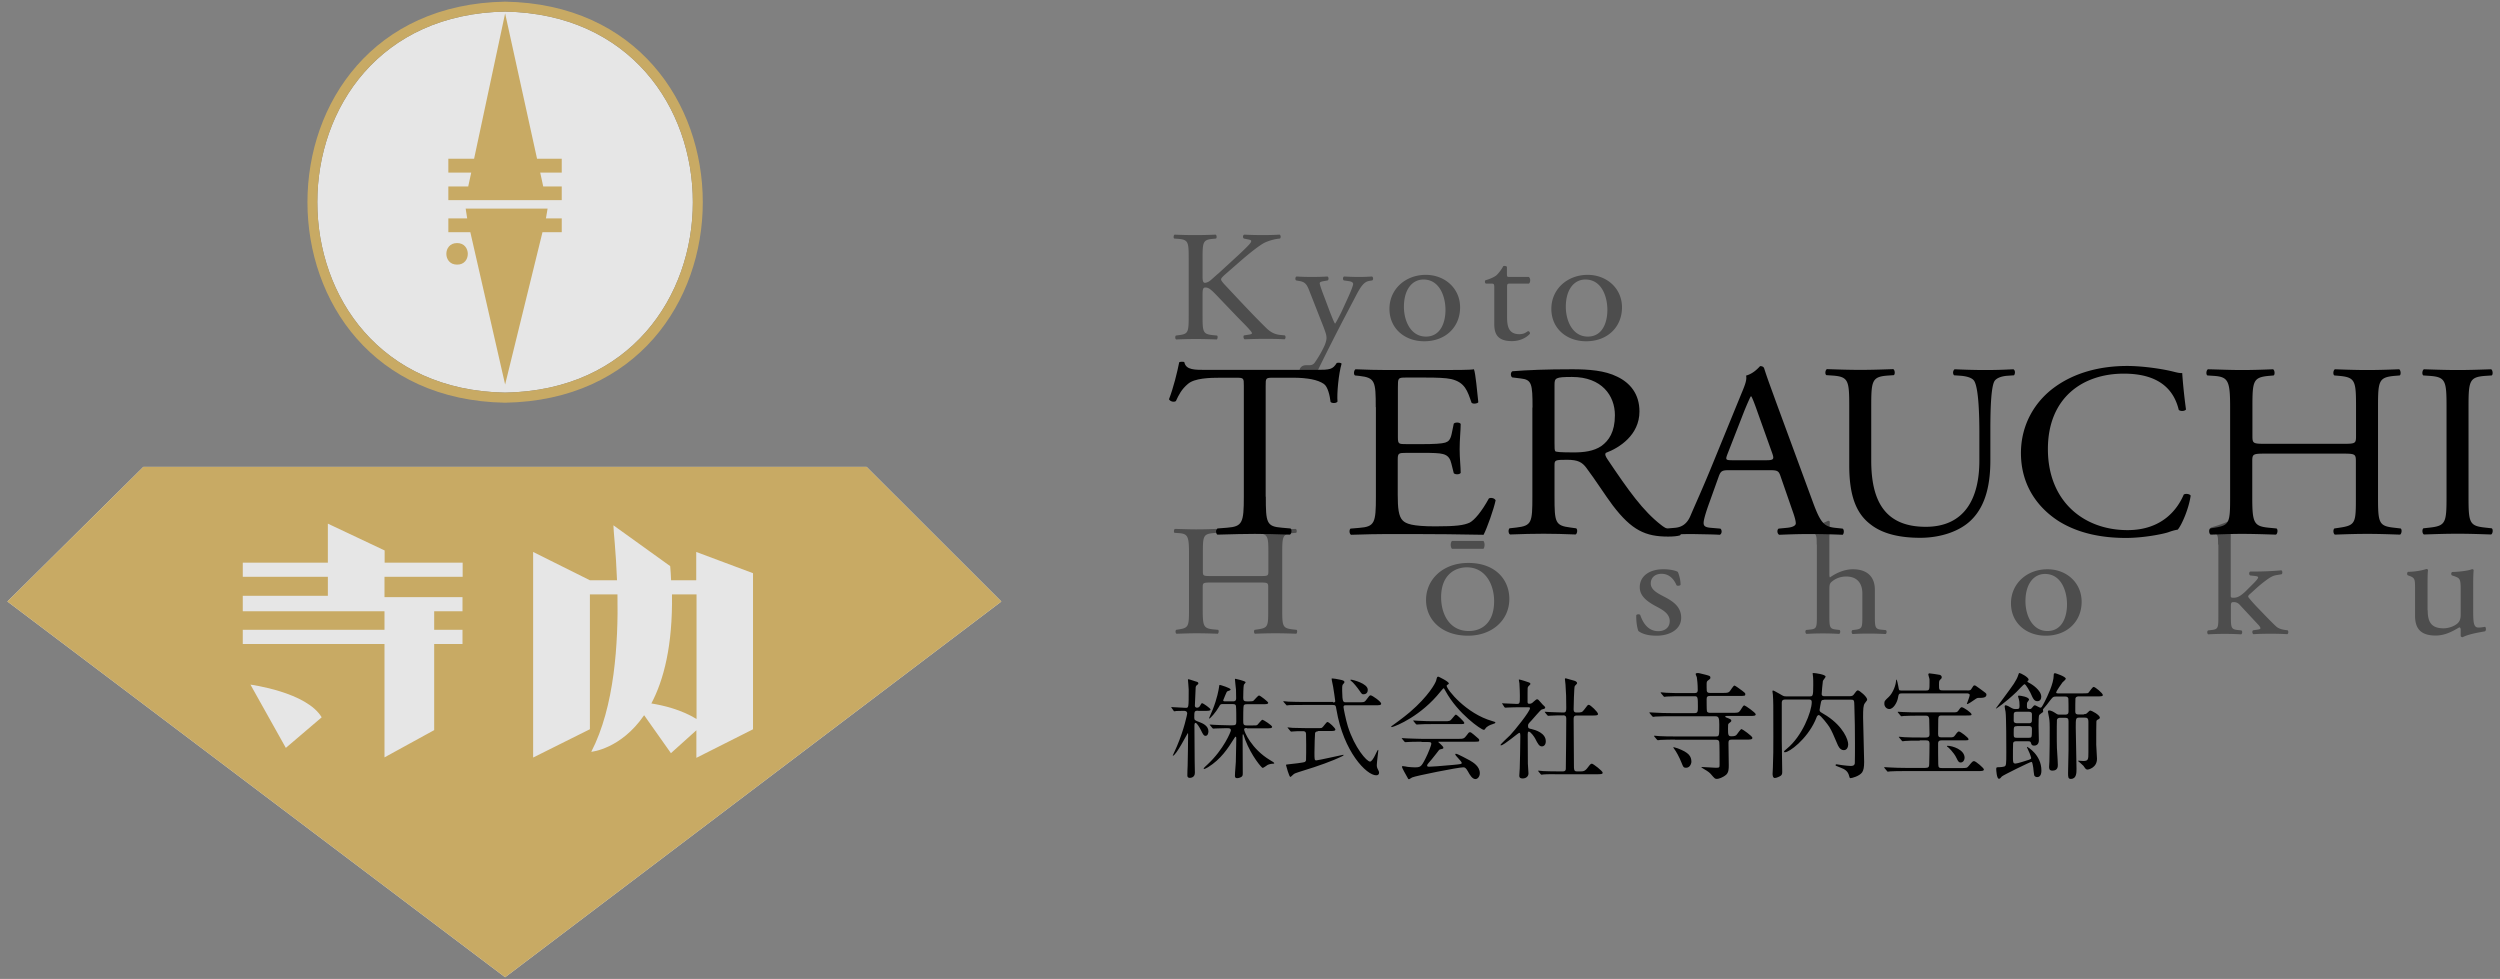 <svg version="1.1" id="レイヤー_1" xmlns="http://www.w3.org/2000/svg" x="0" y="0" width="166" height="65" xml:space="preserve"><rect width="100%" height="100%" fill="#808080" stroke="none"/><style>.st0{opacity:.8;fill:#fff}.st1{fill:#c8aa64}.st2{opacity:.4}</style><path class="st0" d="M33.54 26.07c-16.63-.28-16.62-25.02 0-25.3 16.62.29 16.62 25.02 0 25.3zM57.54 31H9.52L.49 39.94l33.05 24.95 32.95-24.95z"/><path class="st1" d="M33.54.11c-17.5.3-17.5 26.33 0 26.63 17.5-.3 17.5-26.33 0-26.63zm0 25.96c-16.63-.28-16.62-25.02 0-25.3 16.62.29 16.62 25.02 0 25.3z"/><path class="st1" d="M37.3 10.54h-1.64L33.54.89l-2.06 9.65h-1.71v.92h1.52l-.2.92h-1.32v.91h7.53v-.91h-1.23l-.2-.92h1.43zM36.36 13.85h-5.44l.1.65h-1.25v.92h1.46l2.31 10.11 2.48-10.11h1.28v-.92h-1.05z"/><path class="st1" d="M30.35 16.14c-.95-.01-.95 1.44 0 1.43.95.02.95-1.44 0-1.43z"/><g><path class="st1" d="M57.54 31H9.52L.49 39.94l33.05 24.95 32.95-24.95L57.54 31zM18.98 49.66l-2.35-4.2s3.73.49 4.73 2.17l-2.38 2.03zM30.71 38.3h-5.18v1.35h5.18v.94h-1.88v1.23h1.88v.94h-1.88v5.72l-3.3 1.81v-7.53h-9.41v-.94h9.41v-1.23h-9.41v-1.03h5.65V38.3h-5.65v-.94h5.65v-2.59l3.77 1.78v.81h5.18v.94zm19.3 10.12l-3.77 1.9v-1.83l-1.69 1.52-1.78-2.52c-1.55 2.26-3.51 2.43-3.51 2.43 1.55-2.99 1.8-7.22 1.74-10.45h-1.83v8.95L35.4 50.3V36.65l3.77 1.88h1.8c-.07-1.9-.24-3.31-.24-3.65l3.77 2.71c.03.32.05.64.06.94h1.67v-1.88L50 38.06v10.36z"/><path class="st1" d="M43.25 46.71c.82.13 1.98.41 3 1.03v-8.27h-1.63c.05 3.4-.55 5.69-1.37 7.24z"/></g><g><g class="st2"><path d="M78.93 17.18c0-1.1-.02-1.26-.68-1.32l-.28-.02c-.07-.04-.04-.23.02-.26a30.34 30.34 0 002.73 0c.07.03.09.22.02.26l-.21.02c-.66.06-.68.22-.68 1.32v1.2c0 .2.02.4.15.4.1 0 .24-.06.32-.12.16-.12.45-.4.58-.5l1.22-1.12c.21-.19.77-.72.88-.87.06-.07.08-.13.08-.17 0-.04-.04-.07-.19-.1l-.3-.06c-.08-.07-.07-.21.02-.26.39.02.85.03 1.24.03s.78-.01 1.12-.03c.08.05.09.2.02.26-.29.02-.73.13-1.05.29-.32.17-.95.66-1.58 1.21l-1.02.89c-.16.15-.26.24-.26.32 0 .07.07.16.21.32 1.07 1.14 1.94 2.08 2.82 2.94.27.25.52.39.9.43l.3.03c.08.05.06.23-.02.26-.29-.02-.73-.03-1.26-.03-.46 0-.86.01-1.38.03-.08-.02-.11-.2-.05-.26l.26-.04c.16-.02.27-.05.27-.1 0-.06-.08-.15-.16-.24-.21-.25-.51-.53-.94-.98l-.9-.94c-.64-.67-.82-.88-1.09-.88-.17 0-.19.14-.19.5v1.35c0 1.1.02 1.24.66 1.31l.3.03c.07.04.04.23-.02.26-.55-.02-.94-.03-1.38-.03-.46 0-.85.01-1.31.03-.07-.03-.09-.19-.02-.26l.23-.03c.6-.08.62-.21.62-1.31v-3.76zM86.28 24.67c0-.28.2-.42.45-.42h.21c.18 0 .29-.07.37-.19.33-.47.55-.91.66-1.16.03-.08.11-.3.11-.45 0-.21-.05-.33-.19-.72l-.88-2.24c-.19-.49-.27-.74-.67-.82l-.28-.05c-.07-.05-.06-.23.03-.26a17.616 17.616 0 002.05 0c.09.03.1.21.02.26l-.28.05c-.16.03-.25.06-.25.14 0 .13.26.8.33.98l.36.96c.07.17.28.72.33.74.03-.02.21-.35.42-.77l.38-.83c.25-.54.4-.93.4-1.04 0-.07-.07-.15-.27-.18l-.35-.05c-.08-.05-.07-.23.02-.26.36.02.7.03.99.03.28 0 .54-.01.86-.03.09.04.1.2.02.26l-.19.03c-.37.06-.58.37-.96 1.11l-.63 1.2c-.37.7-1.3 2.52-1.85 3.66-.19.4-.46.49-.72.49-.32.01-.49-.18-.49-.44zM96.95 20.41c0 1.31-.97 2.25-2.38 2.25-1.3 0-2.31-.85-2.31-2.15 0-1.32 1.07-2.26 2.41-2.26 1.25 0 2.28.88 2.28 2.16zm-2.43-1.85c-.75 0-1.3.66-1.3 1.81 0 .95.46 1.98 1.46 1.98.99 0 1.3-.96 1.3-1.77 0-.89-.39-2.02-1.46-2.02zM100.27 18.83c-.19 0-.2.03-.2.25v1.95c0 .61.08 1.16.82 1.16.11 0 .21-.02.3-.05.1-.03.25-.15.28-.15.09 0 .14.12.11.18-.2.22-.61.48-1.19.48-.97 0-1.17-.5-1.17-1.13v-2.39c0-.28-.01-.3-.24-.3h-.32c-.07-.04-.08-.16-.03-.22.33-.09.61-.23.72-.32.15-.13.36-.41.47-.62.06-.02.19-.02.24.05v.47c0 .19.01.2.2.2h1.25c.14.09.11.38.01.44h-1.25zM107.7 20.41c0 1.31-.97 2.25-2.38 2.25-1.3 0-2.31-.85-2.31-2.15 0-1.32 1.07-2.26 2.41-2.26 1.25 0 2.28.88 2.28 2.16zm-2.43-1.85c-.75 0-1.3.66-1.3 1.81 0 .95.46 1.98 1.46 1.98.99 0 1.3-.96 1.3-1.77 0-.89-.38-2.02-1.46-2.02z"/></g><path d="M84.05 32.98c0 1.73.04 1.98 1.07 2.06l.57.05c.11.07.07.36-.04.41-1.02-.03-1.62-.05-2.33-.05s-1.34.02-2.48.05c-.11-.05-.14-.33 0-.41l.64-.05c1.02-.08 1.11-.33 1.11-2.06v-7.37c0-.51 0-.53-.54-.53h-.98c-.77 0-1.75.03-2.19.41-.43.36-.61.73-.8 1.14-.14.1-.39.02-.46-.12.29-.74.55-1.8.68-2.46.05-.03.29-.05.34 0 .11.53.7.51 1.51.51h7.22c.96 0 1.12-.03 1.39-.46.09-.03.29-.02.32.05-.2.68-.32 2.01-.27 2.51-.07.13-.37.13-.46.03-.05-.41-.18-1.02-.45-1.2-.41-.28-1.09-.41-2.07-.41h-1.27c-.53 0-.52.02-.52.56v7.34zM91.35 27.04c0-1.72-.04-1.96-1.09-2.08l-.29-.03c-.11-.07-.07-.36.04-.41.77.03 1.37.05 2.1.05h3.35c1.14 0 2.19 0 2.41-.05.11.28.21 1.47.29 2.19-.07.1-.36.13-.45.03-.27-.78-.43-1.35-1.35-1.57-.37-.08-.94-.1-1.73-.1h-1.28c-.53 0-.53.03-.53.66v3.3c0 .46.05.46.59.46h1.03c.75 0 1.3-.03 1.52-.1.21-.07.34-.17.43-.58l.14-.68c.09-.1.39-.1.46.02 0 .4-.07 1.04-.07 1.67 0 .59.07 1.22.07 1.58-.07.12-.37.12-.46.02l-.16-.64c-.07-.3-.2-.54-.55-.63-.25-.07-.68-.08-1.37-.08H93.4c-.54 0-.59.02-.59.45v2.33c0 .87.05 1.44.34 1.72.21.2.59.38 2.16.38 1.37 0 1.89-.07 2.28-.25.32-.17.8-.74 1.27-1.6.12-.08.38-.03.45.12-.12.58-.57 1.85-.8 2.29-1.6-.03-3.19-.05-4.78-.05h-1.6c-.77 0-1.37.02-2.42.05-.11-.05-.14-.31-.04-.41l.59-.05c1.02-.08 1.1-.33 1.1-2.06v-5.95zM101.76 27.06c0-1.57-.05-1.85-.78-1.93l-.57-.07c-.12-.08-.12-.35.02-.41 1-.08 2.23-.13 3.97-.13 1.1 0 2.16.08 2.98.49.86.41 1.48 1.15 1.48 2.31 0 1.57-1.34 2.42-2.23 2.75-.09.1 0 .26.09.4 1.43 2.13 2.37 3.45 3.58 4.39.3.25.75.43 1.23.46.09.03.11.17.02.23-.16.05-.45.08-.78.08-1.51 0-2.42-.41-3.69-2.08-.46-.61-1.19-1.75-1.75-2.49-.27-.36-.55-.53-1.27-.53-.8 0-.84.02-.84.36v2.08c0 1.73.04 1.93 1.07 2.06l.37.05c.11.08.07.36-.04.41-.8-.03-1.41-.05-2.12-.05-.75 0-1.39.02-2.23.05-.11-.05-.14-.3-.04-.41l.45-.05c1.03-.12 1.07-.33 1.07-2.06v-5.91zm1.46 2.36c0 .3 0 .48.05.54.05.05.32.08 1.23.08.64 0 1.32-.07 1.84-.43.48-.35.89-.92.89-2.04 0-1.3-.87-2.54-2.85-2.54-1.11 0-1.16.07-1.16.53v3.86z"/><path d="M118.23 31.63c-.12-.36-.2-.41-.73-.41h-2.69c-.45 0-.55.05-.68.4l-.62 1.73c-.27.74-.39 1.19-.39 1.37 0 .2.09.3.52.33l.59.05c.12.08.12.35-.04.41-.46-.03-1.02-.03-1.85-.05-.59 0-1.23.03-1.71.05-.11-.07-.14-.33-.04-.41l.59-.05c.43-.03.82-.21 1.07-.81.32-.76.82-1.83 1.57-3.68l1.82-4.45c.25-.59.36-.91.3-1.17.43-.12.73-.41.93-.63.11 0 .23.03.27.15.23.73.52 1.48.78 2.21l2.44 6.63c.52 1.42.75 1.67 1.51 1.75l.48.05c.12.08.09.35 0 .41a49.2 49.2 0 00-2.16-.05c-.86 0-1.53.03-2.05.05-.14-.07-.16-.33-.04-.41l.52-.05c.37-.03.62-.13.62-.3 0-.18-.09-.48-.23-.87l-.78-2.25zm-3.53-1.47c-.14.38-.12.4.38.4h2.19c.52 0 .55-.07.39-.51l-.96-2.69c-.14-.4-.3-.84-.41-1.04h-.04c-.05.08-.23.48-.43.97l-1.12 2.87zM131.43 28.71c0-1.02-.04-2.92-.34-3.41-.12-.2-.45-.31-.89-.35l-.45-.03c-.11-.12-.07-.33.04-.4.68.03 1.34.05 2.03.05.75 0 1.23-.02 1.87-.05.14.08.12.3.04.4l-.43.03c-.45.03-.79.18-.89.4-.25.54-.25 2.44-.25 3.36v1.86c0 1.44-.25 2.95-1.25 3.94-.77.78-2.08 1.2-3.4 1.2-1.23 0-2.46-.21-3.33-.91-.95-.73-1.39-1.93-1.39-3.89v-3.89c0-1.72-.04-2-1.07-2.08l-.45-.03c-.11-.07-.07-.35.04-.4.89.03 1.5.05 2.21.05.73 0 1.32-.02 2.19-.05.11.05.14.33.04.4l-.43.03c-1.03.08-1.07.36-1.07 2.08v3.56c0 2.66.89 4.4 3.62 4.4 2.58 0 3.56-1.88 3.56-4.39v-1.88zM136.44 25.7c1.3-.94 2.96-1.4 4.81-1.4.96 0 2.32.18 3.15.4.21.05.34.08.5.07.02.38.11 1.42.25 2.42-.09.12-.36.13-.48.03-.27-1.12-1.07-2.41-3.65-2.41-2.73 0-5.04 1.6-5.04 5.01 0 3.46 2.37 5.38 5.29 5.38 2.3 0 3.32-1.39 3.73-2.36.12-.08.39-.05.46.07-.12.86-.59 1.95-.86 2.26-.21.03-.43.1-.62.17-.39.13-1.67.38-2.82.38-1.6 0-3.14-.3-4.44-1.1-1.43-.91-2.53-2.41-2.53-4.54 0-1.84.89-3.4 2.25-4.38zM150.44 30.12c-.86 0-.89.03-.89.53v2.33c0 1.73.09 1.96 1.09 2.06l.52.05c.11.07.07.36-.04.41-.96-.03-1.57-.05-2.26-.05-.77 0-1.37.03-2.07.05-.11-.05-.14-.31-.04-.41l.3-.05c1-.16 1.03-.33 1.03-2.06v-5.94c0-1.73-.12-2.01-1.05-2.08l-.46-.03c-.11-.07-.07-.36.04-.41.87.02 1.48.05 2.25.05.7 0 1.3-.02 2.07-.05.11.05.14.35.04.41l-.34.03c-1.03.1-1.07.35-1.07 2.08v1.9c0 .51.04.53.89.53h5.1c.86 0 .89-.02.89-.53v-1.9c0-1.73-.04-1.98-1.09-2.08l-.35-.03c-.11-.07-.07-.36.04-.41.82.03 1.43.05 2.16.05.69 0 1.3-.02 2.1-.05.11.05.14.35.04.41l-.37.03c-1.03.1-1.07.35-1.07 2.08v5.94c0 1.73.04 1.95 1.07 2.06l.43.05c.11.07.07.36-.04.41-.86-.03-1.46-.05-2.16-.05-.73 0-1.37.02-2.16.05-.11-.05-.14-.31-.04-.41l.34-.05c1.09-.16 1.09-.33 1.09-2.06v-2.33c0-.5-.04-.53-.89-.53h-5.1zM162.45 27.07c0-1.75-.04-2.03-1.09-2.11l-.45-.03c-.11-.07-.07-.36.04-.41.89.03 1.5.05 2.25.05.71 0 1.32-.02 2.21-.05.11.05.14.35.04.41l-.45.03c-1.05.08-1.09.36-1.09 2.11v5.87c0 1.75.04 1.98 1.09 2.09l.45.05c.11.07.07.36-.04.41-.89-.03-1.5-.05-2.21-.05-.75 0-1.36.02-2.25.05-.11-.05-.14-.31-.04-.41l.45-.05c1.05-.12 1.09-.35 1.09-2.09v-5.87z"/><g class="st2"><path d="M80.42 38.68c-.54 0-.56.02-.56.33v1.47c0 1.1.06 1.24.69 1.31l.33.03c.07.04.04.23-.02.26-.61-.02-.99-.03-1.43-.03-.49 0-.87.02-1.31.03-.07-.03-.09-.2-.02-.26l.19-.03c.63-.1.66-.21.66-1.31v-3.76c0-1.1-.08-1.28-.67-1.32l-.29-.02c-.07-.04-.04-.23.02-.26.55.01.94.03 1.42.03.44 0 .82-.01 1.31-.03.07.03.09.22.02.26l-.21.02c-.66.06-.68.22-.68 1.32v1.2c0 .32.02.33.56.33h3.23c.54 0 .56-.01.56-.33v-1.2c0-1.1-.02-1.25-.69-1.32l-.21-.02c-.07-.04-.04-.23.02-.26.52.02.9.03 1.37.03.44 0 .82-.01 1.33-.03.07.03.09.22.02.26l-.24.02c-.66.06-.68.22-.68 1.32v3.76c0 1.1.02 1.23.68 1.31l.27.03c.07.04.04.23-.02.26-.54-.02-.93-.03-1.37-.03-.46 0-.87.01-1.37.03-.07-.03-.09-.2-.02-.26l.21-.03c.69-.1.69-.21.69-1.31v-1.47c0-.31-.02-.33-.56-.33h-3.23zM100.22 39.77c0 1.41-1.15 2.44-2.74 2.44-1.75 0-2.79-1.06-2.79-2.37 0-1.39 1.15-2.46 2.79-2.46 1.81-.01 2.74 1.11 2.74 2.39zm-4.53-.11c0 1.08.53 2.24 1.84 2.24.86 0 1.68-.54 1.68-1.98 0-1.12-.58-2.25-1.82-2.25-.81.01-1.7.52-1.7 1.99zm.72-3.22c-.11-.13-.11-.4 0-.52h2.09c.1.12.1.4 0 .52h-2.09zM111.41 37.98c.1.23.18.56.18.85-.04.07-.21.09-.27.03-.19-.46-.53-.76-.99-.76-.44 0-.72.26-.72.64 0 .43.47.66.87.87.6.31 1.15.67 1.15 1.41 0 .79-.79 1.19-1.63 1.19-.53 0-.93-.1-1.21-.31-.09-.2-.16-.71-.14-1.06.06-.06.2-.07.26-.01.19.57.55 1.08 1.2 1.08.41 0 .76-.22.76-.67 0-.48-.45-.74-.87-.96-.66-.35-1.12-.71-1.12-1.29 0-.76.68-1.19 1.54-1.19.47-.01.89.1.99.18zM120.63 36.16c0-.62-.01-.68-.35-.87l-.11-.06c-.06-.03-.06-.18 0-.21.28-.08.81-.24 1.22-.44.04 0 .09.02.11.06-.01.31-.03.84-.03 1.3v2.2c0 .09.01.18.04.2.41-.29.95-.54 1.52-.54 1.07 0 1.46.62 1.46 1.35v1.75c0 .75.02.87.43.91l.3.03c.08.05.06.23-.02.26-.41-.02-.73-.03-1.13-.03-.41 0-.75.01-1.05.03-.08-.03-.1-.21-.02-.26l.23-.03c.42-.06.43-.16.43-.91v-1.5c0-.67-.35-1.12-1.07-1.12-.38 0-.68.13-.88.28s-.24.21-.24.57v1.76c0 .75.02.86.43.91l.24.03c.08.04.06.23-.02.26a19.239 19.239 0 00-2.17 0c-.08-.03-.1-.21-.02-.26l.28-.03c.42-.04.43-.16.43-.91v-4.73zM138.22 39.96c0 1.31-.97 2.25-2.38 2.25-1.3 0-2.31-.85-2.31-2.15 0-1.32 1.07-2.26 2.41-2.26 1.25-.01 2.28.87 2.28 2.16zm-2.43-1.85c-.75 0-1.3.66-1.3 1.81 0 .95.46 1.98 1.46 1.98.99 0 1.3-.96 1.3-1.77 0-.89-.39-2.02-1.46-2.02zM147.28 36.16c0-.62-.01-.68-.35-.87l-.11-.06c-.06-.03-.06-.18 0-.21.28-.08.81-.24 1.22-.44.04 0 .09.02.11.06-.01.31-.03.84-.03 1.3v3.59c0 .14.01.16.2.16.25 0 .46-.12.77-.41l.46-.46c.32-.31.39-.43.39-.48s-.06-.08-.25-.1l-.27-.03c-.1-.03-.1-.23 0-.26h.26c.5 0 1.16-.02 1.8-.08.08.03.09.21.02.26l-.36.06c-.23.04-.42.15-.71.37-.44.32-.82.7-1.03.88-.13.11-.15.17-.08.25.19.24.37.44.76.84.44.46.84.87 1.06 1.07.16.14.38.2.59.23l.16.02c.08.05.07.23-.02.26-.33-.02-.71-.03-1.07-.03-.45 0-.85.01-1.17.03-.09-.04-.1-.22-.02-.26l.2-.03c.17-.02.28-.04.28-.1 0-.06-.04-.14-.19-.29l-1.21-1.3c-.1-.1-.23-.15-.35-.15-.2 0-.21.03-.21.36v.58c0 .75.02.86.43.91l.27.03c.08.05.06.23-.02.26a19.392 19.392 0 00-2.18 0c-.08-.03-.1-.21-.01-.26l.25-.03c.42-.05.43-.16.43-.91v-4.76zM161.2 40.52c0 .72.19 1.2 1.05 1.2.3 0 .67-.11.91-.31.15-.13.23-.28.23-.61v-1.71c0-.68-.08-.7-.42-.83l-.15-.05c-.08-.04-.08-.19.01-.23.45-.01 1.07-.08 1.32-.19.06.01.09.03.1.07-.02.2-.03.52-.03.91v1.76c0 .83.03 1.14.35 1.14.13 0 .28-.02.44-.05.07.05.08.26-.01.3-.44.08-1.1.19-1.48.39-.06 0-.11-.03-.13-.07v-.43c0-.09-.03-.15-.1-.15-.34.2-.89.54-1.56.54-.99 0-1.37-.46-1.37-1.31v-1.75c0-.66 0-.75-.34-.89l-.14-.05c-.07-.05-.06-.2.02-.23.52-.01.96-.1 1.21-.19.07.01.1.03.11.07-.02.18-.03.4-.03.91v1.76z"/></g></g><g><path d="M79.56 47.19c-.26 0-.26.05-.26.47 0 .15.05.18.35.29.18.07.59.23.59.61 0 .03-.01.3-.19.3-.12 0-.16-.08-.31-.38-.07-.14-.26-.48-.36-.48-.03 0-.07.03-.07.17 0 .24.01 1.31.01 1.53-.01.26.02 1.38.02 1.61 0 .34-.31.34-.34.34-.09 0-.16-.04-.16-.15 0-.07.01-.58.02-.67.01-.18.03-1.84.03-2.06 0-.01 0-.09-.02-.09s-.78 1.5-.99 1.5c-.01 0-.01-.01-.01-.01 0-.01.23-.5.27-.6.5-1.17.69-2.16.69-2.19 0-.18-.16-.18-.23-.18s-.37.01-.5.01c-.02.01-.11.02-.13.02s-.04-.02-.05-.05l-.12-.17c-.02-.03-.03-.04-.03-.04 0-.01.01-.02.02-.02.12 0 .79.05.94.05.2 0 .2 0 .2-1.21 0-.11-.05-.62-.05-.66 0-.01.01-.03.02-.03.07 0 .43.13.47.14.15.04.2.06.2.13 0 .05-.02.07-.09.12s-.09.1-.09.23c0 .12-.05 1.05-.05 1.13 0 .04.01.14.15.14.12 0 .17-.09.19-.12.07-.14.1-.18.15-.18.05 0 .55.34.55.42 0 .09-.15.09-.32.09h-.5zm3.23 1.15c-.08 0-.18 0-.18.1 0 .13.48 1.29 1.72 2.03.11.07.28.16.28.2s-.05.04-.07.04c-.12 0-.26.03-.37.08-.05.03-.27.2-.33.2-.07 0-.75-.81-1.15-1.85-.02-.05-.1-.3-.12-.35 0-.01-.01-.03-.03-.03-.03 0-.03.04-.03.08 0 .39.01 2.14.01 2.5 0 .12-.01.18-.07.23-.09.07-.23.1-.3.1-.11 0-.15-.05-.15-.15 0-.26.05-.67.06-.93.01-.36.03-1.51.03-1.53 0-.11-.01-.14-.04-.14s-.04.01-.1.11c-.42.67-.88 1.38-1.73 1.91-.06.03-.21.12-.26.12-.01 0-.04-.01-.04-.03 0-.03.19-.21.25-.26 1.1-1.02 1.56-2.2 1.56-2.27 0-.15-.12-.15-.28-.15-.18 0-.56.01-.73.02-.02 0-.13.01-.15.01-.03 0-.04-.01-.07-.04l-.14-.17c-.03-.04-.04-.04-.04-.05s.01-.01.03-.01c.05 0 .28.02.32.02.06 0 .58.03.93.03h.23c.21 0 .26-.04.26-.24 0-.18 0-.9-.02-1.02-.01-.1-.05-.15-.21-.15h-.66c-.15 0-.17.01-.26.18-.21.37-.58.78-.64.78-.01 0-.02 0-.02-.02 0-.01.2-.48.24-.56.3-.75.4-1.34.42-1.48.01-.15.02-.17.07-.17.02 0 .7.2.7.3 0 .05-.05.07-.18.11-.07.02-.08.05-.18.29-.04.11-.13.31-.13.32 0 .06.06.07.09.07h.56c.07 0 .21 0 .21-.2 0-.09-.01-.53-.01-.58-.01-.11-.07-.62-.07-.69 0-.01.01-.03.03-.03.02 0 .68.15.68.23 0 .04-.12.15-.12.18-.03.1-.04.72-.04.86 0 .19.07.23.24.23h.18c.17 0 .22-.01.27-.05.06-.05.29-.34.36-.34.08 0 .61.42.61.48 0 .1-.15.1-.39.1h-1.03c-.1 0-.17.01-.21.09-.03.07-.03.8-.03.96 0 .27 0 .36.24.36h.32c.3 0 .34 0 .39-.05.06-.05.26-.33.33-.33.05 0 .64.37.64.47 0 .1-.15.1-.39.1h-1.29zM88.51 46.64c.12 0 .15-.02.15-.09 0-.06-.12-.83-.14-.95-.01-.08-.1-.45-.1-.53 0-.02.03-.02.05-.02.07 0 .29.03.51.08.19.04.29.07.29.16 0 .04-.01.05-.07.12-.08.08-.08.12-.08.45.01.77.07.77.25.77h.85c.34 0 .37 0 .47-.12.23-.31.25-.34.32-.34.11 0 .7.42.7.55 0 .11-.13.11-.39.11h-1.94c-.12 0-.17.01-.17.12 0 .08.15.83.29 1.29.45 1.41 1.25 2.33 1.47 2.33.1 0 .23-.21.32-.39.04-.07.18-.39.21-.39.02 0 .02.04.02.05 0 .02-.1.81-.1.96 0 .12.02.19.08.3.06.11.07.15.07.2 0 .15-.1.18-.19.18-.64 0-2.17-1.56-2.64-4.36-.04-.27-.06-.31-.24-.31h-1.97c-.17 0-.67 0-.92.01-.03.01-.13.02-.16.02-.02 0-.04-.02-.06-.05l-.15-.17c-.03-.03-.03-.04-.03-.04 0-.01.01-.02.03-.02.05 0 .28.02.32.03.34.01.66.02 1 .02h1.95zm-.99 1.92c-.05 0-.17.01-.2.12-.01.07-.04.84-.04 1.29s0 .52.12.52c.11 0 1.76-.37 1.78-.37.01 0 .04 0 .04.02 0 .07-1.04.5-1.96.8-1.07.34-1.25.39-1.34.45-.04.02-.2.2-.24.2-.08 0-.29-.77-.29-.79 0-.03.02-.04.25-.06.12-.01.94-.1 1.01-.15.04-.03.06-.07.07-.1.01-.06.01-.96.01-1.05l-.01-.71c-.01-.18-.14-.18-.21-.18-.26 0-.52 0-.67.02l-.1.01c-.03 0-.04-.02-.07-.05l-.14-.17c-.03-.03-.04-.04-.04-.05 0-.01.01-.01.03-.01.05 0 .28.02.32.03.34.01.67.02 1 .02h.58c.2 0 .3 0 .35-.02.08-.04.3-.39.37-.39.11 0 .53.41.53.5 0 .1-.15.1-.39.1h-.76zm2.19-3.43c.1 0 1.11.25 1.11.67 0 .3-.24.3-.3.3-.08 0-.1-.02-.25-.24-.12-.18-.43-.57-.56-.65-.02-.01-.05-.04-.04-.06-.01-.01.02-.02.04-.02zM92.38 48.25c0-.03.02-.04.11-.1.05-.04.65-.46 1.12-.86 1.25-1.07 1.71-1.94 1.75-2.1.06-.23.06-.26.15-.26.01 0 .69.32.69.45 0 .04-.01.04-.09.09-.04.02-.05.04-.05.07 0 .23 1.29 1.85 3.03 2.34.2.06.2.06.2.1 0 .04-.02.05-.2.11-.1.03-.36.12-.47.3-.03.05-.05.07-.1.07-.16 0-1.72-1.07-2.54-2.58-.08-.15-.1-.18-.12-.18-.03 0-.15.15-.21.22-1.29 1.62-2.94 2.29-3.2 2.35-.03.01-.07.02-.07-.02zm2.01 1c-.54 0-.72.01-.92.02-.02 0-.13.01-.15.01-.03 0-.04-.01-.07-.04l-.14-.17c-.01-.02-.04-.04-.04-.05 0-.01.01-.01.03-.01.05 0 .28.02.32.02.36.01.75.03 1 .03h2.41c.31 0 .39 0 .56-.24.11-.15.14-.2.21-.2.06 0 .08.01.25.15.37.31.37.31.37.38 0 .1-.04.1-.38.1H95.6c-.07 0-.1 0-.1.02 0 0 .34.29.34.37 0 .07 0 .07-.22.12-.06.02-.07.04-.26.29-.15.2-.45.56-.5.61-.03.04-.1.11-.1.18 0 .07.1.07.13.07.09 0 .78-.04 1.59-.12.53-.05.58-.06.58-.13 0-.11-.43-.48-.43-.57 0-.04.03-.04.05-.04.11 0 .83.4.93.45.2.12.65.38.65.84 0 .23-.15.39-.29.39-.21 0-.37-.27-.5-.51-.14-.25-.21-.27-.31-.27-.34 0-3.14.56-3.39.67-.04.01-.18.12-.21.12-.02 0-.06-.01-.07-.05-.15-.26-.4-.71-.4-.77 0-.05.04-.05.06-.05.05 0 .28.04.32.05.1.01.31.03.43.03.41 0 .46 0 .76-.6.18-.35.38-.88.38-.96 0-.12-.1-.12-.22-.12h-.43zm1.52-1.36c.36 0 .37-.01.52-.19.12-.14.2-.25.24-.25.07 0 .56.47.56.55 0 .08-.04.08-.39.08h-1.68c-.45 0-.66 0-.93.02-.02 0-.13.01-.15.01-.02 0-.04-.01-.07-.04l-.14-.17c-.03-.03-.03-.04-.03-.05 0-.01.01-.01.02-.01.05 0 .28.02.32.02.36.02.71.03 1 .03h.73zM99.77 46.76c-.03-.04-.04-.04-.04-.05 0-.01.02-.01.03-.01.14 0 .81.04.96.04.2 0 .2-.05.2-.54 0-.11-.01-.54-.03-.82 0-.04-.04-.2-.04-.25 0-.01.02-.01.03-.01.06 0 .6.17.66.2.04.02.08.05.08.1 0 .03-.13.14-.15.17-.04.07-.04.1-.04.41v.61c0 .1.04.12.12.12.07 0 .12-.01.18-.05.05-.03.26-.25.33-.25.04 0 .09.03.1.05.09.09.24.27.26.29.16.15.18.17.18.21 0 .05-.04.08-.08.09-.02.01-.12.03-.15.04-.1.04-.57.62-.68.73-.21.22-.23.24-.23.37 0 .15.07.17.24.2.25.06.94.26.94.81 0 .23-.12.34-.26.34-.17 0-.26-.15-.45-.53-.04-.08-.29-.45-.42-.45-.07 0-.07.1-.07.19 0 .28.01 1.63.01 1.93 0 .1.04.55.04.65 0 .22-.18.34-.39.34-.17 0-.22-.07-.22-.18 0-.07.03-.41.03-.49.01-.54.04-1.3.04-2.16 0-.08 0-.2-.07-.2s-1.02.83-1.21.83c-.01 0-.04 0-.04-.02 0-.06.54-.55.64-.65.29-.3 1.32-1.58 1.32-1.79 0-.07-.05-.07-.12-.07h-.51c-.29 0-.59.01-.85.02-.02 0-.13.01-.15.01-.03 0-.04-.01-.07-.04l-.12-.19zm2.39 4.47l-.03-.04c0-.01.01-.02.02-.02.04 0 .27.03.32.03.21.01.59.02 1 .02h.29c.07 0 .2 0 .21-.16.01-.13.03-2.95.03-3.33 0-.07 0-.23-.18-.23s-.61 0-.86.02c-.02 0-.12.01-.15.01-.02 0-.04-.01-.07-.04l-.14-.17c-.03-.04-.03-.04-.03-.05 0-.01.01-.01.02-.01s.27.02.31.02c.07 0 .67.03.91.03.17 0 .19-.09.19-.3 0-.67-.01-1-.05-1.55 0-.06-.04-.31-.04-.37 0-.04.01-.05.06-.05.02 0 .47.14.53.15.07.02.22.06.22.18 0 .04-.15.16-.16.2-.04.1-.07 1.32-.07 1.51 0 .09 0 .23.18.23.34 0 .38 0 .53-.2.21-.29.23-.31.3-.31.1 0 .61.48.61.61 0 .1-.15.1-.39.1h-1.02c-.2 0-.21.11-.21.24 0 .44.02 2.58.02 3.07 0 .27 0 .4.19.4h.27c.13 0 .26 0 .43-.22.2-.26.22-.29.31-.29.07 0 .71.48.71.6 0 .1-.15.1-.4.1h-2.59c-.17 0-.67-.01-.92.01-.02 0-.13.02-.15.02-.02 0-.04-.01-.07-.05l-.13-.16zM111.22 49.11c-.18 0-.71 0-.98.02-.02.01-.14.02-.16.02-.02 0-.04-.02-.07-.05l-.15-.18c-.03-.03-.03-.04-.03-.05 0-.02.01-.02.02-.02.05 0 .29.02.35.03.35.02.69.02 1.05.02h2.68c.23 0 .23-.03.23-.79 0-.44-.04-.55-.26-.55h-2.99c-.18 0-.71 0-.98.02-.02 0-.14.02-.16.02-.02 0-.04-.02-.07-.05l-.15-.18c-.03-.04-.03-.04-.03-.05 0-.01.01-.02.02-.02.05 0 .29.02.35.02.35.02.69.03 1.05.03h1.59c.21 0 .21-.12.21-.43 0-.64-.01-.69-.23-.69h-.86c-.18 0-.7 0-.97.02-.03 0-.15.02-.17.02s-.04-.02-.06-.05l-.15-.18c-.03-.03-.03-.04-.03-.05 0-.01.01-.02.02-.02.06 0 .29.02.35.03.35.02.69.02 1.06.02h.82c.21 0 .21-.12.21-.22 0-.36-.04-.72-.06-.83-.01-.04-.08-.18-.08-.21 0-.06.08-.07.13-.07.1 0 .15.02.56.12.25.07.29.08.29.19 0 .07-.03.09-.18.2-.05.04-.07.09-.07.22 0 .05 0 .43.01.46.03.12.12.13.22.13h.84c.28 0 .35-.01.44-.08.06-.05.26-.41.34-.41.04 0 .35.22.52.35.15.12.2.15.2.22 0 .12-.04.12-.41.12h-1.93c-.18 0-.23.06-.23.22 0 .11 0 .73.02.79.03.11.15.11.22.11h1.5c.31 0 .39 0 .49-.15.19-.3.21-.34.28-.34.05 0 .75.48.75.59s-.15.11-.42.11h-1.52c-.04 0-.08 0-.08.04s.02.05.24.13c.07.03.16.06.16.15 0 .05-.06.09-.16.17-.06.05-.06.08-.06.35 0 .41.01.51.22.51.22 0 .28-.04.33-.08.06-.05.27-.4.35-.4.05 0 .72.47.72.58 0 .12-.15.12-.41.12h-.96c-.17 0-.22.06-.22.21 0 .23.02 1.27.02 1.48 0 .23 0 .47-.16.63-.22.2-.52.29-.62.29-.14 0-.15-.02-.41-.32-.06-.07-.15-.16-.48-.35-.06-.04-.15-.09-.15-.1 0-.02.03-.02.04-.02.15 0 .79.05.92.05.25 0 .25-.02.25-.23s0-1.38-.02-1.48c-.02-.12-.1-.15-.22-.15h-2.72zm.73 1.87c-.17 0-.19-.07-.29-.32-.15-.39-.38-.79-.49-.93-.03-.05-.06-.08-.06-.1 0-.02.02-.02.02-.02.02 0 .16.05.27.08.74.28.91.52.91.91-.01.07-.07.38-.36.38zM121.12 46.47c-.1 0-.16 0-.2.12-.01.04-.1.51-.1.55 0 .03 0 .09.08.15.03.02.34.21.41.25 1.09.72 1.41 1.58 1.41 1.88 0 .15-.06.39-.29.39-.26 0-.38-.28-.44-.43-.24-.56-.35-.83-.52-1.11-.08-.13-.58-.79-.7-.79-.06 0-.09.05-.12.08-.02.04-.11.26-.13.31-.57 1.23-1.7 2.08-2 2.08-.02 0-.06 0-.06-.04s.05-.08.18-.19c1.02-.82 1.66-2.47 1.66-3.1 0-.17-.11-.17-.19-.17h-1.58c-.22 0-.22.14-.22.23v2.5c0 .29.03 1.76.03 2.08 0 .12-.02.19-.1.25-.05.04-.28.15-.39.15-.15 0-.15-.23-.15-.28 0-.06.02-.35.02-.42.03-.73.03-1.24.03-2.06 0-2.27 0-2.27-.03-2.77 0-.03-.03-.18-.03-.22s.01-.06.05-.06c.05 0 .35.19.44.23.25.15.27.16.43.16h1.54c.22 0 .25 0 .25-.75 0-.23 0-.41-.01-.51 0-.04-.03-.22-.03-.27 0-.02.03-.02.07-.02.08 0 .79.09.79.24 0 .05-.17.24-.18.29-.02.19-.08.71-.08.86 0 .14.12.15.18.15h1.68c.18 0 .24-.07.26-.1.15-.2.21-.29.28-.29.11 0 .62.43.62.61 0 .05-.02.07-.15.24-.11.14-.12.39-.12.96 0 .42.07 2.47.07 2.94 0 .35-.04.55-.13.69-.18.26-.69.39-.78.39-.05 0-.06-.05-.08-.12-.08-.35-.29-.47-.58-.58-.3-.12-.33-.12-.33-.17 0-.02.02-.05.07-.05.02 0 .33.05.39.06.1.02.5.05.55.05.12 0 .25-.02.27-.18.01-.02.01-1.17.01-1.33 0-1.15-.01-1.28-.04-2.46-.01-.38-.01-.43-.22-.43h-1.79zM130.64 45.85c.18 0 .22-.04.25-.09.14-.22.15-.25.22-.25.05 0 .08.02.41.26.34.25.38.27.38.35 0 .22-.26.22-.53.22-.09 0-.13.02-.51.29-.05.03-.19.12-.24.12-.01 0-.02 0-.02-.02s.19-.48.19-.58c0-.09-.12-.11-.19-.11h-4.31c-.22 0-.22.06-.27.32-.05.27-.29.72-.57.72-.19 0-.33-.17-.33-.35 0-.18.02-.2.3-.46.28-.27.48-.81.48-1.12 0-.01.01-.03.02-.03.03 0 .11.3.13.46.04.25.04.27.19.27h1.64c.24 0 .24-.05.24-.55 0-.19 0-.22-.01-.24-.03-.12-.07-.24-.07-.27 0-.06.04-.08.07-.08.07 0 .59.08.69.1.06.02.13.07.13.15s-.02.1-.11.18c-.05.05-.07.08-.07.31 0 .33 0 .39.23.39h1.66zm-3.17 3.33c-.52 0-.79 0-.97.02-.02 0-.14.02-.16.02-.03 0-.05-.02-.07-.05l-.15-.18c-.03-.03-.04-.04-.04-.05 0-.02.01-.02.03-.02.05 0 .29.03.34.03.38.02.69.02 1.06.02h.36c.22 0 .25-.09.25-.22 0-.06-.02-.99-.02-1.01-.02-.18-.09-.22-.22-.22h-.49c-.43 0-.74.01-.97.02-.02 0-.14.02-.16.02-.03 0-.05-.02-.07-.05l-.15-.18c-.03-.03-.03-.04-.03-.05 0-.02.01-.02.02-.02.05 0 .29.02.34.02.38.02.69.02 1.06.02h2.22c.27 0 .3 0 .39-.12.15-.22.18-.22.22-.22.12 0 .65.37.65.47 0 .08-.05.08-.42.08h-1.57c-.13 0-.22.02-.22.24 0 .15-.01.85-.01.99 0 .19.07.22.23.22h.52c.24 0 .28 0 .38-.14.15-.22.21-.25.25-.25.1 0 .64.41.64.51 0 .08-.04.08-.41.08h-1.38c-.22 0-.23.12-.23.22 0 .44 0 .92.01 1.36 0 .24.07.26.26.26h1.25c.37 0 .4 0 .52-.15.23-.28.26-.31.35-.31.11 0 .65.46.65.55 0 .11-.14.11-.42.11h-4.82c-.49 0-.79.01-.97.02-.03 0-.15.02-.17.02s-.04-.02-.06-.05l-.15-.18c-.03-.03-.03-.04-.03-.05 0-.01.01-.02.02-.02.05 0 .29.02.35.02.38.02.69.03 1.06.03h1.29c.22 0 .27-.06.27-.26.01-.22.02-1.15.02-1.34 0-.21-.09-.23-.25-.23h-.4zm2.72 1.45c-.14 0-.18-.1-.27-.28-.19-.41-.58-.75-.59-.75-.05-.02-.05-.03-.05-.05 0-.02.01-.03.03-.03.32 0 1.14.25 1.14.8 0 .12-.08.31-.26.31zM134.84 45.4c.05.03.7.42.7.87 0 .17-.1.29-.25.29-.22 0-.29-.15-.47-.56-.03-.06-.3-.57-.39-.57-.06 0-.45.43-.53.51-.75.72-1.34 1.11-1.36 1.11-.01 0-.01-.01-.01-.02s1.02-1.36 1.19-1.63c.15-.24.23-.38.29-.57.04-.12.04-.14.09-.14.06 0 .6.27.6.44 0 .05-.02.05-.06.08-.02.02-.02.05-.01.07.03.03.18.1.21.12zm3.53 2.02c.05 0 .12 0 .19-.05.03-.02.18-.19.22-.19.12 0 .65.3.65.47 0 .06-.05.09-.11.12-.07.03-.12.06-.12.15-.01.05-.01 1.02-.01 1.53 0 .14.05.79.05.93 0 .62-.6.72-.61.72-.12 0-.14-.03-.29-.25-.05-.06-.36-.32-.36-.32 0-.02.04-.02.05-.02.04 0 .25.02.29.02.35 0 .35-.1.35-.59v-2.01c0-.26-.1-.28-.25-.28h-.36c-.23 0-.23.07-.23.66 0 .39.05 2.3.05 2.74 0 .27 0 .67-.38.67-.18 0-.18-.14-.18-.4 0-.22.03-1.26.03-1.5v-1.91c0-.17-.03-.25-.22-.25h-.31c-.11 0-.22.02-.24.15-.01.04-.01.77-.01.91 0 .18 0 .81.01.95.04.65.06.98.06 1.11 0 .12 0 .39-.36.39-.22 0-.22-.15-.22-.26 0-.05.02-.3.02-.35.02-.73.02-1.52.02-2.24 0-.13 0-.45-.04-.65-.07-.35-.08-.39-.08-.42s.02-.08.07-.08.19.02.4.16c.18.12.18.12.32.12h.36c.22 0 .22-.12.22-.24 0-.08 0-.78-.01-.82-.03-.14-.14-.14-.23-.14h-.59c-.06 0-.14 0-.21.05-.07.05-.33.4-.39.48-.25.29-.27.32-.27.35 0 .01.02.08.02.09 0 .02-.01.05-.04.08-.03.02-.19.13-.22.17-.05.06-.05.48-.05.73 0 .13.02.79.02.95 0 .06 0 .36-.32.36-.13 0-.17-.07-.19-.14-.03-.11-.05-.15-.19-.15h-.78c-.09 0-.21 0-.23.14-.01.03-.01.82-.01.92 0 .3 0 .42.17.42.14 0 .75-.21.89-.25.08-.03.15-.05.15-.12 0-.05-.08-.24-.1-.31-.03-.07-.18-.39-.18-.4s0-.03.02-.03c.01 0 .94.52.94 1.57 0 .08 0 .44-.28.44-.09 0-.18-.05-.2-.13-.02-.07-.05-.42-.06-.49-.06-.35-.07-.39-.13-.39-.08 0-1.91.9-1.96.97-.08.1-.12.15-.19.15-.15 0-.18-.58-.18-.65 0-.12.04-.12.23-.12.08 0 .23-.02.29-.04.15-.04.15-.13.15-.99 0-.36 0-2.34-.05-2.65-.01-.05-.06-.29-.06-.35 0-.04.02-.08.06-.08.09 0 .25.09.38.17.14.08.22.08.26.08.24 0 .29 0 .29-.21 0-.24-.02-.35-.04-.42-.01-.03-.06-.19-.06-.22 0-.04.04-.04.07-.04.08 0 .66.08.66.27 0 .03-.11.15-.12.18-.02.05-.02.07-.02.27 0 .1.02.17.16.17.07 0 .12 0 .19-.1s.13-.15.18-.15c.06 0 .3.16.36.16.08 0 .1-.04.29-.4.16-.32.6-1.19.6-1.78 0-.06.01-.11.09-.11.03 0 .71.22.71.37 0 .05-.18.2-.22.24-.05.06-.42.6-.42.66 0 .07.07.07.12.07h1.65c.31 0 .34 0 .39-.06.05-.05.25-.37.33-.37.1 0 .61.42.61.54 0 .09-.13.09-.37.09h-1.21c-.08 0-.21 0-.24.14-.01.03-.01.76-.01.85 0 .2.1.21.23.21h.34zm-3.67.6c.05 0 .12.01.17-.04.06-.05.05-.1.05-.56 0-.16-.17-.16-.21-.16h-.79c-.05 0-.15 0-.19.08-.02.05-.02.09-.02.52 0 .16.17.16.22.16h.77zm-.78.2c-.21 0-.21.05-.21.45 0 .28 0 .32.22.32h.76c.1 0 .17 0 .2-.07.03-.05.03-.42.03-.52 0-.18-.12-.19-.21-.19h-.79z"/></g></svg>